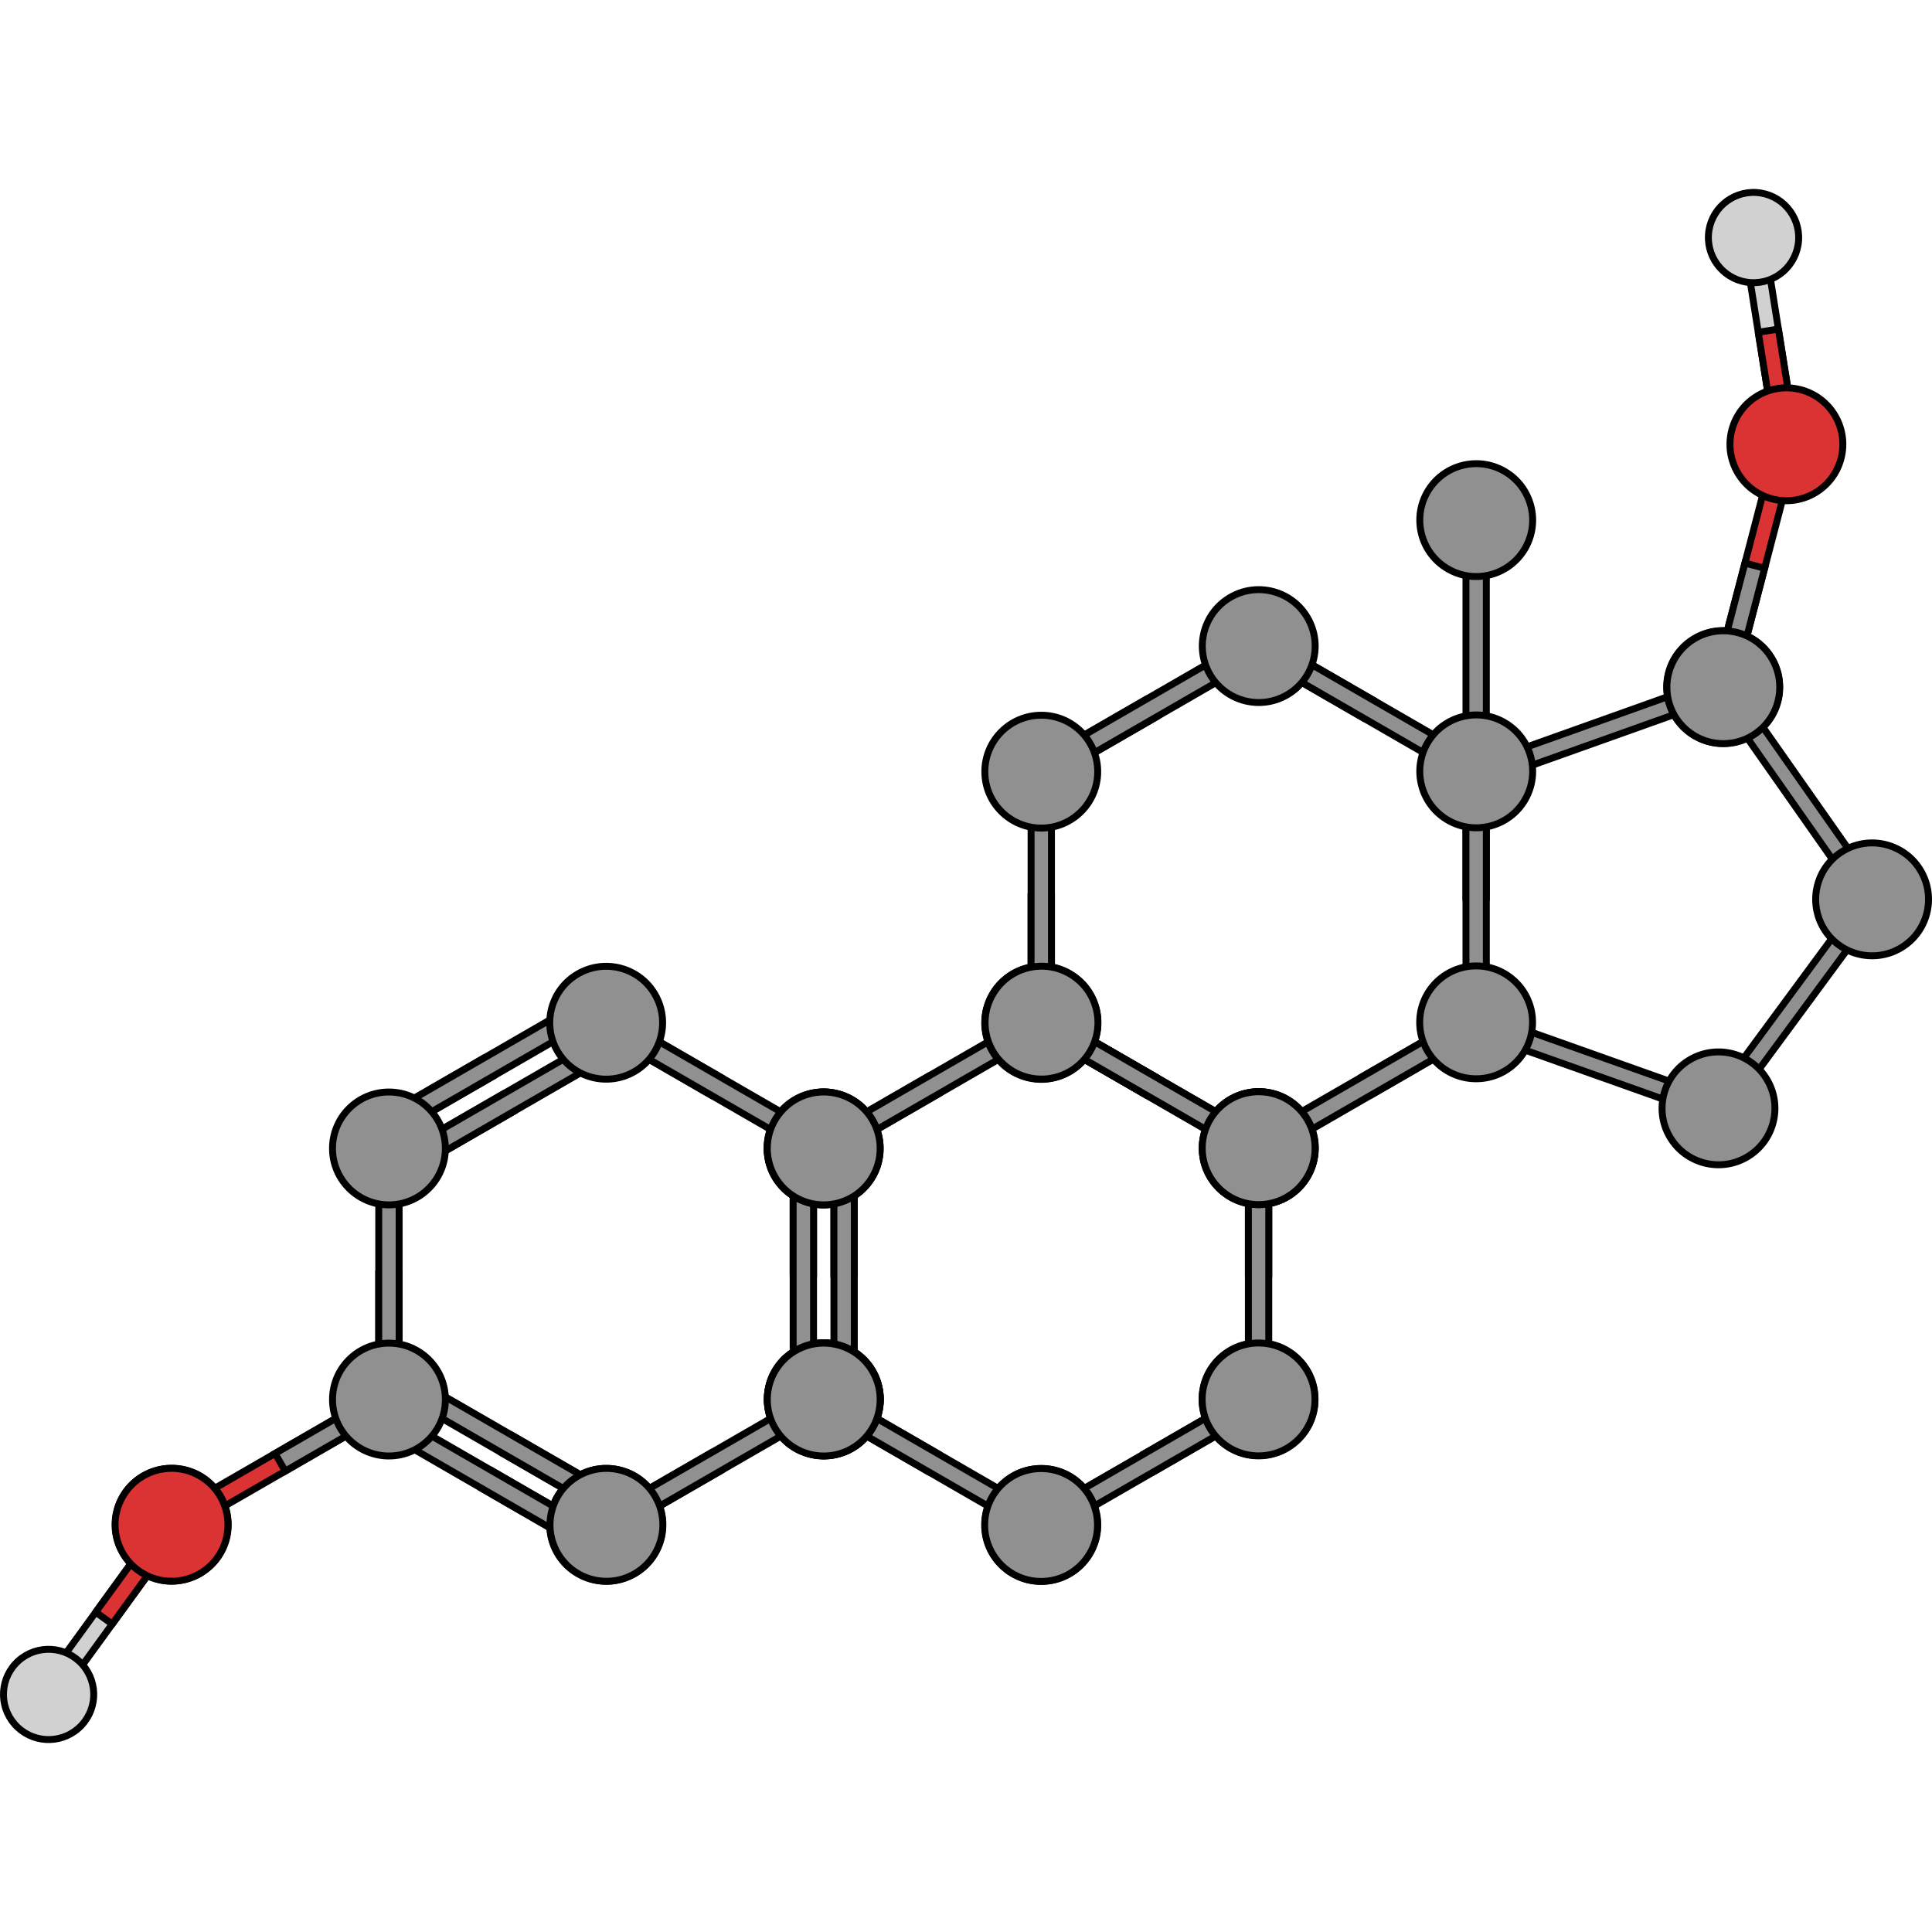 <?xml version="1.0" encoding="utf-8"?>
<!-- Created by: Science Figures, www.sciencefigures.org, Generator: Science Figures Editor -->
<!DOCTYPE svg PUBLIC "-//W3C//DTD SVG 1.1//EN" "http://www.w3.org/Graphics/SVG/1.1/DTD/svg11.dtd">
<svg version="1.1" id="Layer_1" xmlns="http://www.w3.org/2000/svg" xmlns:xlink="http://www.w3.org/1999/xlink" 
	 width="800px" height="800px" viewBox="0 0 558.37 449.147" enable-background="new 0 0 558.37 449.147"
	 xml:space="preserve">
<g>
	<g>
		<g>
			<polygon fill="#D1D1D1" stroke="#000000" stroke-width="2" stroke-miterlimit="10" points="510.158,16.492 518.736,70.42 
				516.293,73.793 512.922,71.347 504.342,17.417 506.787,14.046 			"/>
			
				<polygon fill="#DB3333" stroke="#000000" stroke-width="2" stroke-linecap="round" stroke-linejoin="round" stroke-miterlimit="10" points="
				513.978,40.495 508.16,41.418 512.922,71.347 516.293,73.793 518.736,70.42 			"/>
		</g>
		<path fill="#D1D1D1" stroke="#000000" stroke-width="2" stroke-miterlimit="10" d="M493.768,13.216
			c0.456-7.191,6.661-12.649,13.852-12.189c7.187,0.458,12.646,6.655,12.189,13.851c-0.458,7.188-6.661,12.645-13.85,12.188
			C498.767,26.607,493.311,20.407,493.768,13.216z"/>
	</g>
	<g>
		<g>
			<polygon fill="#D1D1D1" stroke="#000000" stroke-width="2" stroke-miterlimit="10" points="13.393,430.987 45.459,386.787 
				49.574,386.131 50.227,390.244 18.159,434.445 14.047,435.099 			"/>
			
				<polygon fill="#DB3333" stroke="#000000" stroke-width="2" stroke-linecap="round" stroke-linejoin="round" stroke-miterlimit="10" points="
				27.664,411.313 32.432,414.774 50.227,390.244 49.574,386.131 45.459,386.787 			"/>
		</g>
		<path fill="#D1D1D1" stroke="#000000" stroke-width="2" stroke-miterlimit="10" d="M22.666,444.892
			c-5.407,4.764-13.654,4.235-18.414-1.175c-4.757-5.405-4.236-13.648,1.175-18.413c5.407-4.758,13.651-4.23,18.411,1.176
			C28.6,431.889,28.074,440.132,22.666,444.892z"/>
	</g>
	<g>
		<g>
			<g>
				<g>
					<polygon fill="#909090" stroke="#000000" stroke-width="2" stroke-miterlimit="10" points="429.38,239.009 494.931,262.299 
						496.598,265.805 493.091,267.473 427.541,244.182 425.874,240.678 					"/>
				</g>
			</g>
		</g>
	</g>
	<g>
		<g>
			<g>
				<g>
					<polygon fill="#909090" stroke="#000000" stroke-width="2" stroke-miterlimit="10" points="541.701,209.22 500.436,265.224 
						496.598,265.804 496.016,261.965 537.284,205.962 541.119,205.381 					"/>
				</g>
			</g>
		</g>
	</g>
	<g>
		<g>
			<g>
				<g>
					<polygon fill="#909090" stroke="#000000" stroke-width="2" stroke-miterlimit="10" points="537.295,204.713 497.332,147.773 
						498.002,143.949 501.827,144.619 541.79,201.561 541.119,205.382 					"/>
				</g>
			</g>
		</g>
	</g>
	<g>
		<g>
			<g>
				<g>
					<polygon fill="#909090" stroke="#000000" stroke-width="2" stroke-miterlimit="10" points="428.972,165.646 494.496,142.285 
						498.002,143.949 496.34,147.458 430.813,170.819 427.308,169.156 					"/>
				</g>
			</g>
		</g>
	</g>
	<path fill="#909090" stroke="#000000" stroke-width="2" stroke-miterlimit="10" d="M512.127,135.794
		c4.503,7.801,1.831,17.773-5.972,22.277c-7.797,4.503-17.772,1.831-22.275-5.968c-4.503-7.8-1.829-17.774,5.968-22.277
		C497.65,125.323,507.624,127.996,512.127,135.794z"/>
	<path fill="#909090" stroke="#000000" stroke-width="2" stroke-miterlimit="10" d="M555.183,197.16
		c4.503,7.801,1.832,17.773-5.971,22.277c-7.797,4.503-17.771,1.831-22.276-5.968c-4.502-7.8-1.828-17.774,5.97-22.277
		C540.707,186.688,550.681,189.361,555.183,197.16z"/>
	<path fill="#909090" stroke="#000000" stroke-width="2" stroke-miterlimit="10" d="M510.788,257.559
		c4.505,7.801,1.831,17.773-5.972,22.277c-7.797,4.503-17.771,1.831-22.273-5.968c-4.504-7.8-1.83-17.774,5.968-22.277
		C496.313,247.087,506.285,249.76,510.788,257.559z"/>
	<g>
		<polygon fill="#909090" stroke="#000000" stroke-width="2" stroke-miterlimit="10" points="330.902,261.654 333.847,256.553 
			305.005,239.9 300.981,240.978 302.061,245.002 		"/>
		<polygon fill="#909090" stroke="#000000" stroke-width="2" stroke-miterlimit="10" points="330.872,365.42 333.818,370.52 
			362.659,353.87 363.736,349.846 359.714,348.768 		"/>
		<path fill="#909090" stroke="#000000" stroke-width="2" stroke-miterlimit="10" d="M252.215,357.939
			c-4.5,7.799-14.474,10.472-22.275,5.968c-7.798-4.502-10.473-14.477-5.968-22.275c4.502-7.8,14.478-10.473,22.275-5.971
			C254.049,340.166,256.722,350.139,252.215,357.939z"/>
		<polygon fill="#909090" stroke="#000000" stroke-width="2" stroke-miterlimit="10" points="302.029,382.073 359.714,348.768 
			363.736,349.846 362.659,353.87 304.976,387.172 300.952,386.094 		"/>
		<path fill="#909090" stroke="#000000" stroke-width="2" stroke-miterlimit="10" d="M363.736,366.071
			c-9.005,0.002-16.307-7.301-16.307-16.309c0-9.004,7.302-16.307,16.307-16.306c9.008-0.001,16.31,7.303,16.31,16.306
			C380.045,358.772,372.744,366.072,363.736,366.071z"/>
		<circle fill="#909090" stroke="#000000" stroke-width="2" stroke-miterlimit="10" cx="300.953" cy="386.096" r="16.308"/>
		<polygon fill="#909090" stroke="#000000" stroke-width="2" stroke-miterlimit="10" points="359.745,278.306 302.061,245.002 
			300.981,240.978 305.005,239.9 362.689,273.206 363.767,277.227 		"/>
		<g>
			<polygon fill="#909090" stroke="#000000" stroke-width="2" stroke-miterlimit="10" points="270.989,261.695 268.044,256.594 
				239.201,273.247 238.124,277.27 242.147,278.346 			"/>
			<polygon fill="#909090" stroke="#000000" stroke-width="2" stroke-miterlimit="10" points="299.831,245.042 242.147,278.346 
				238.124,277.27 239.201,273.247 296.887,239.941 300.909,241.021 			"/>
			<path fill="#909090" stroke="#000000" stroke-width="2" stroke-miterlimit="10" d="M315.032,232.866
				c4.503,7.801,1.832,17.773-5.971,22.277c-7.797,4.503-17.771,1.831-22.276-5.968c-4.502-7.8-1.828-17.774,5.97-22.277
				C300.557,222.394,310.53,225.067,315.032,232.866z"/>
		</g>
		<g>
			<polygon fill="#909090" stroke="#000000" stroke-width="2" stroke-miterlimit="10" points="268.022,370.557 270.966,365.457 
				242.124,348.805 238.1,349.884 239.18,353.906 			"/>
			<polygon fill="#909090" stroke="#000000" stroke-width="2" stroke-miterlimit="10" points="296.863,387.209 239.18,353.906 
				238.1,349.884 242.124,348.805 299.808,382.109 300.886,386.133 			"/>
			<circle fill="#909090" stroke="#000000" stroke-width="2" stroke-miterlimit="10" cx="300.886" cy="386.132" r="16.308"/>
		</g>
		<g>
			<polygon fill="#909090" stroke="#000000" stroke-width="2" stroke-miterlimit="10" points="366.686,313.593 360.798,313.592 
				360.798,280.289 363.744,277.343 366.686,280.289 			"/>
			<polygon fill="#909090" stroke="#000000" stroke-width="2" stroke-miterlimit="10" points="366.686,346.896 366.686,280.289 
				363.744,277.343 360.798,280.289 360.798,346.897 363.744,349.842 			"/>
			<path fill="#909090" stroke="#000000" stroke-width="2" stroke-miterlimit="10" d="M363.742,366.15
				c9.01-0.001,16.308-7.301,16.309-16.311c0-9.004-7.302-16.307-16.307-16.307c-9.008,0.001-16.309,7.303-16.31,16.307
				C347.435,358.848,354.736,366.149,363.742,366.15z"/>
		</g>
		<circle fill="#909090" stroke="#000000" stroke-width="2" stroke-miterlimit="10" cx="238.06" cy="277.31" r="16.308"/>
		<g>
			<path fill="#909090" stroke="#000000" stroke-width="2" stroke-miterlimit="10" d="M224.008,341.696
				c4.504-7.801,14.477-10.474,22.279-5.969c7.799,4.502,10.472,14.476,5.965,22.276c-4.5,7.8-14.475,10.472-22.272,5.97
				C222.177,359.468,219.505,349.495,224.008,341.696z"/>
		</g>
		<circle fill="#909090" stroke="#000000" stroke-width="2" stroke-miterlimit="10" cx="363.767" cy="277.229" r="16.308"/>
	</g>
	<g>
		<polygon fill="#909090" stroke="#000000" stroke-width="2" stroke-miterlimit="10" points="429.567,165.375 429.567,98.768 
			426.625,95.823 423.679,98.768 423.679,165.376 426.625,168.322 		"/>
		<path fill="#909090" stroke="#000000" stroke-width="2" stroke-miterlimit="10" d="M440.77,103.862
			c-4.503,7.8-14.475,10.472-22.277,5.968c-7.798-4.502-10.473-14.477-5.968-22.275c4.502-7.8,14.478-10.473,22.274-5.971
			C442.602,86.088,445.274,96.062,440.77,103.862z"/>
		<polygon fill="#909090" stroke="#000000" stroke-width="2" stroke-miterlimit="10" points="303.885,204.653 297.995,204.655 
			297.995,237.958 300.94,240.904 303.885,237.957 		"/>
		<polygon fill="#909090" stroke="#000000" stroke-width="2" stroke-miterlimit="10" points="393.783,152.749 396.728,147.648 
			367.886,130.995 363.862,132.073 364.941,136.097 		"/>
		<polygon fill="#909090" stroke="#000000" stroke-width="2" stroke-miterlimit="10" points="393.752,256.515 396.699,261.615 
			425.54,244.964 426.617,240.941 422.595,239.863 		"/>
		<circle fill="#909090" stroke="#000000" stroke-width="2" stroke-miterlimit="10" cx="300.974" cy="240.88" r="16.307"/>
		<polygon fill="#909090" stroke="#000000" stroke-width="2" stroke-miterlimit="10" points="303.885,171.348 303.885,237.957 
			300.94,240.904 297.995,237.958 297.996,171.349 300.939,168.406 		"/>
		<polygon fill="#909090" stroke="#000000" stroke-width="2" stroke-miterlimit="10" points="364.91,273.167 422.595,239.863 
			426.617,240.941 425.54,244.964 367.856,278.267 363.833,277.189 		"/>
		<circle fill="#909090" stroke="#000000" stroke-width="2" stroke-miterlimit="10" cx="363.833" cy="277.191" r="16.308"/>
		<polygon fill="#909090" stroke="#000000" stroke-width="2" stroke-miterlimit="10" points="422.627,169.401 364.941,136.097 
			363.862,132.073 367.886,130.995 425.57,164.3 426.647,168.322 		"/>
		<g>
			<polygon fill="#909090" stroke="#000000" stroke-width="2" stroke-miterlimit="10" points="333.869,152.79 330.925,147.689 
				302.083,164.341 301.005,168.365 305.028,169.441 			"/>
			<polygon fill="#909090" stroke="#000000" stroke-width="2" stroke-miterlimit="10" points="362.712,136.137 305.028,169.441 
				301.005,168.365 302.083,164.341 359.768,131.036 363.79,132.116 			"/>
			<path fill="#909090" stroke="#000000" stroke-width="2" stroke-miterlimit="10" d="M377.913,123.96
				c4.505,7.801,1.832,17.773-5.971,22.277c-7.797,4.503-17.772,1.831-22.275-5.968c-4.503-7.8-1.829-17.774,5.968-22.277
				C363.438,113.489,373.411,116.162,377.913,123.96z"/>
		</g>
		<g>
			<polygon fill="#909090" stroke="#000000" stroke-width="2" stroke-miterlimit="10" points="330.902,261.652 333.847,256.551 
				305.005,239.9 300.981,240.979 302.061,245 			"/>
			<polygon fill="#909090" stroke="#000000" stroke-width="2" stroke-miterlimit="10" points="359.744,278.304 302.061,245 
				300.981,240.979 305.005,239.9 362.688,273.204 363.767,277.228 			"/>
			<circle fill="#909090" stroke="#000000" stroke-width="2" stroke-miterlimit="10" cx="363.767" cy="277.227" r="16.308"/>
		</g>
		<g>
			<polygon fill="#909090" stroke="#000000" stroke-width="2" stroke-miterlimit="10" points="429.567,204.688 423.679,204.687 
				423.679,171.383 426.625,168.438 429.567,171.383 			"/>
			<polygon fill="#909090" stroke="#000000" stroke-width="2" stroke-miterlimit="10" points="429.567,237.991 429.567,171.383 
				426.625,168.438 423.679,171.383 423.679,237.992 426.625,240.937 			"/>
		</g>
		<circle fill="#909090" stroke="#000000" stroke-width="2" stroke-miterlimit="10" cx="300.94" cy="168.405" r="16.308"/>
		<g>
			<path fill="#909090" stroke="#000000" stroke-width="2" stroke-miterlimit="10" d="M286.889,232.791
				c4.504-7.801,14.477-10.474,22.279-5.969c7.798,4.502,10.472,14.476,5.966,22.276c-4.501,7.8-14.476,10.472-22.273,5.97
				C285.058,250.563,282.386,240.589,286.889,232.791z"/>
		</g>
		<path fill="#909090" stroke="#000000" stroke-width="2" stroke-miterlimit="10" d="M440.77,176.477
			c-4.503,7.8-14.475,10.472-22.277,5.968c-7.798-4.502-10.473-14.477-5.968-22.275c4.502-7.8,14.478-10.473,22.274-5.971
			C442.602,158.704,445.274,168.677,440.77,176.477z"/>
		<path fill="#909090" stroke="#000000" stroke-width="2" stroke-miterlimit="10" d="M426.617,257.166
			c-9.005,0.002-16.307-7.301-16.307-16.309c0-9.004,7.302-16.307,16.307-16.306c9.008-0.001,16.31,7.303,16.31,16.306
			C442.926,249.867,435.625,257.167,426.617,257.166z"/>
	</g>
	<polygon fill="#909090" stroke="#000000" stroke-width="2" stroke-miterlimit="10" points="241.016,313.555 246.905,313.553 
		246.906,280.25 243.961,277.305 241.016,280.25 	"/>
	<polygon fill="#909090" stroke="#000000" stroke-width="2" stroke-miterlimit="10" points="229.234,313.555 235.123,313.553 
		235.125,280.25 232.18,277.305 229.234,280.25 	"/>
	<path fill="#909090" stroke="#000000" stroke-width="2" stroke-miterlimit="10" d="M189.316,377.931
		c4.503,7.798,1.831,17.771-5.971,22.276c-7.797,4.502-17.772,1.83-22.274-5.97c-4.504-7.799-1.831-17.774,5.967-22.276
		C174.84,367.458,184.814,370.129,189.316,377.931z"/>
	<polygon fill="#909090" stroke="#000000" stroke-width="2" stroke-miterlimit="10" points="142.33,370.551 139.387,375.653 
		168.229,392.305 172.252,391.227 171.172,387.204 	"/>
	<polygon fill="#909090" stroke="#000000" stroke-width="2" stroke-miterlimit="10" points="113.488,353.899 171.172,387.204 
		172.252,391.227 168.229,392.305 110.544,358.999 109.467,354.979 	"/>
	<polygon fill="#909090" stroke="#000000" stroke-width="2" stroke-miterlimit="10" points="148.221,360.35 145.277,365.452 
		174.119,382.104 178.143,381.026 177.063,377.002 	"/>
	<polygon fill="#909090" stroke="#000000" stroke-width="2" stroke-miterlimit="10" points="119.377,343.698 177.063,377.002 
		178.143,381.026 174.119,382.104 116.434,348.797 115.356,344.778 	"/>
	<polygon fill="#909090" stroke="#000000" stroke-width="2" stroke-miterlimit="10" points="241.016,346.86 241.016,280.25 
		243.961,277.305 246.906,280.25 246.905,346.858 243.961,349.803 	"/>
	<polygon fill="#909090" stroke="#000000" stroke-width="2" stroke-miterlimit="10" points="229.234,346.86 229.234,280.25 
		232.18,277.305 235.125,280.25 235.124,346.858 232.18,349.803 	"/>
	<path fill="#909090" stroke="#000000" stroke-width="2" stroke-miterlimit="10" d="M252.119,285.417
		c-4.502,7.801-14.477,10.473-22.277,5.969c-7.798-4.502-10.471-14.477-5.967-22.275c4.502-7.801,14.479-10.473,22.275-5.971
		C253.952,267.645,256.623,277.618,252.119,285.417z"/>
	<circle fill="#909090" stroke="#000000" stroke-width="2" stroke-miterlimit="10" cx="238.069" cy="349.802" r="16.308"/>
	<polygon fill="#909090" stroke="#000000" stroke-width="2" stroke-miterlimit="10" points="142.329,256.543 139.383,251.444 
		110.541,268.095 109.463,272.119 113.486,273.196 	"/>
	<polygon fill="#909090" stroke="#000000" stroke-width="2" stroke-miterlimit="10" points="171.172,239.891 113.486,273.196 
		109.463,272.119 110.541,268.095 168.227,234.792 172.248,235.87 	"/>
	<polygon fill="#909090" stroke="#000000" stroke-width="2" stroke-miterlimit="10" points="148.219,266.745 145.273,261.644 
		116.431,278.295 115.354,282.319 119.378,283.397 	"/>
	<polygon fill="#909090" stroke="#000000" stroke-width="2" stroke-miterlimit="10" points="177.062,250.092 119.378,283.397 
		115.354,282.319 116.431,278.295 174.117,244.992 178.139,246.07 	"/>
	<g>
		<polygon fill="#909090" stroke="#000000" stroke-width="2" stroke-miterlimit="10" points="115.354,313.551 109.463,313.551 
			109.464,346.856 112.409,349.801 115.352,346.854 		"/>
		<polygon fill="#909090" stroke="#000000" stroke-width="2" stroke-miterlimit="10" points="115.352,280.247 115.352,346.854 
			112.409,349.801 109.464,346.856 109.463,280.247 112.409,277.303 		"/>
		<path fill="#909090" stroke="#000000" stroke-width="2" stroke-miterlimit="10" d="M112.408,260.995
			c9.007,0,16.307,7.3,16.307,16.309c0.002,9.004-7.3,16.307-16.306,16.308c-9.007-0.001-16.308-7.304-16.31-16.308
			C96.102,268.294,103.402,260.994,112.408,260.995z"/>
	</g>
	<g>
		<polygon fill="#909090" stroke="#000000" stroke-width="2" stroke-miterlimit="10" points="208.146,370.551 205.201,365.452 
			176.36,382.104 175.283,386.127 179.305,387.205 		"/>
		<polygon fill="#909090" stroke="#000000" stroke-width="2" stroke-miterlimit="10" points="236.988,353.901 179.305,387.205 
			175.283,386.127 176.36,382.104 234.044,348.801 238.068,349.879 		"/>
		<path fill="#909090" stroke="#000000" stroke-width="2" stroke-miterlimit="10" d="M252.19,341.723
			c4.503,7.803,1.829,17.773-5.972,22.279c-7.797,4.502-17.771,1.83-22.274-5.969c-4.504-7.801-1.831-17.774,5.968-22.277
			C237.713,331.252,247.688,333.924,252.19,341.723z"/>
	</g>
	<g>
		
			<polygon fill="#DB3333" stroke="#000000" stroke-width="2" stroke-linecap="round" stroke-linejoin="round" stroke-miterlimit="10" points="
			50.652,382.108 108.336,348.804 112.359,349.881 111.281,353.905 53.598,387.209 49.574,386.131 		"/>
		<polygon fill="#909090" stroke="#000000" stroke-width="2" stroke-miterlimit="10" points="79.495,365.456 82.44,370.557 
			111.281,353.905 112.359,349.881 108.336,348.804 		"/>
		<circle fill="#909090" stroke="#000000" stroke-width="2" stroke-miterlimit="10" cx="49.642" cy="386.033" r="16.308"/>
		<g>
			
				<path fill="#DB3333" stroke="#000000" stroke-width="2" stroke-linecap="round" stroke-linejoin="round" stroke-miterlimit="10" d="
				M63.698,394.221c-4.504,7.803-14.477,10.473-22.278,5.97c-7.798-4.502-10.472-14.477-5.969-22.275
				c4.503-7.8,14.478-10.473,22.276-5.971C65.528,376.449,68.201,386.422,63.698,394.221z"/>
		</g>
	</g>
	<g>
		<polygon fill="#909090" stroke="#000000" stroke-width="2" stroke-miterlimit="10" points="208.146,256.624 205.201,261.723 
			176.359,245.071 175.281,241.047 179.305,239.971 		"/>
		<polygon fill="#909090" stroke="#000000" stroke-width="2" stroke-miterlimit="10" points="236.988,273.276 179.305,239.971 
			175.281,241.047 176.359,245.071 234.045,278.375 238.068,277.297 		"/>
		<path fill="#909090" stroke="#000000" stroke-width="2" stroke-miterlimit="10" d="M252.19,285.452
			c4.503-7.802,1.831-17.773-5.972-22.278c-7.797-4.502-17.772-1.83-22.275,5.969c-4.502,7.8-1.829,17.774,5.968,22.278
			C237.713,295.924,247.688,293.25,252.19,285.452z"/>
	</g>
	<circle fill="#909090" stroke="#000000" stroke-width="2" stroke-miterlimit="10" cx="112.411" cy="349.876" r="16.307"/>
	<g>
		<path fill="#909090" stroke="#000000" stroke-width="2" stroke-miterlimit="10" d="M161.145,394.239
			c-4.503-7.801-1.831-17.775,5.971-22.279c7.799-4.502,17.772-1.83,22.275,5.973c4.504,7.797,1.831,17.771-5.967,22.273
			C175.621,404.71,165.647,402.038,161.145,394.239z"/>
	</g>
	<path fill="#909090" stroke="#000000" stroke-width="2" stroke-miterlimit="10" d="M189.316,232.817
		c4.504,7.8,1.832,17.771-5.971,22.277c-7.797,4.502-17.772,1.83-22.274-5.97c-4.504-7.799-1.83-17.775,5.967-22.276
		C174.84,222.344,184.814,225.016,189.316,232.817z"/>
	<g>
		<g>
			
				<polygon fill="#DB3333" stroke="#000000" stroke-width="2" stroke-linecap="round" stroke-linejoin="round" stroke-miterlimit="10" points="
				518.406,77.388 501.602,141.842 498.011,143.949 495.903,140.358 512.706,75.902 516.301,73.796 			"/>
			<polygon fill="#909090" stroke="#000000" stroke-width="2" stroke-miterlimit="10" points="510.004,109.615 504.306,108.13 
				495.903,140.358 498.011,143.949 501.602,141.842 			"/>
		</g>
		<path fill="#909090" stroke="#000000" stroke-width="2" stroke-miterlimit="10" d="M486.449,132.547
			c-6.322,6.411-6.254,16.736,0.157,23.063c6.409,6.323,16.735,6.256,23.062-0.157c6.323-6.41,6.252-16.738-0.154-23.062
			C503.1,126.066,492.773,126.134,486.449,132.547z"/>
		<g>
			
				<path fill="#DB3333" stroke="#000000" stroke-width="2" stroke-linecap="round" stroke-linejoin="round" stroke-miterlimit="10" d="
				M520.405,58.013c8.717,2.272,13.938,11.176,11.668,19.896c-2.274,8.712-11.181,13.938-19.894,11.664
				c-8.717-2.271-13.938-11.179-11.669-19.892C502.785,60.962,511.692,55.74,520.405,58.013z"/>
		</g>
	</g>
</g>
</svg>